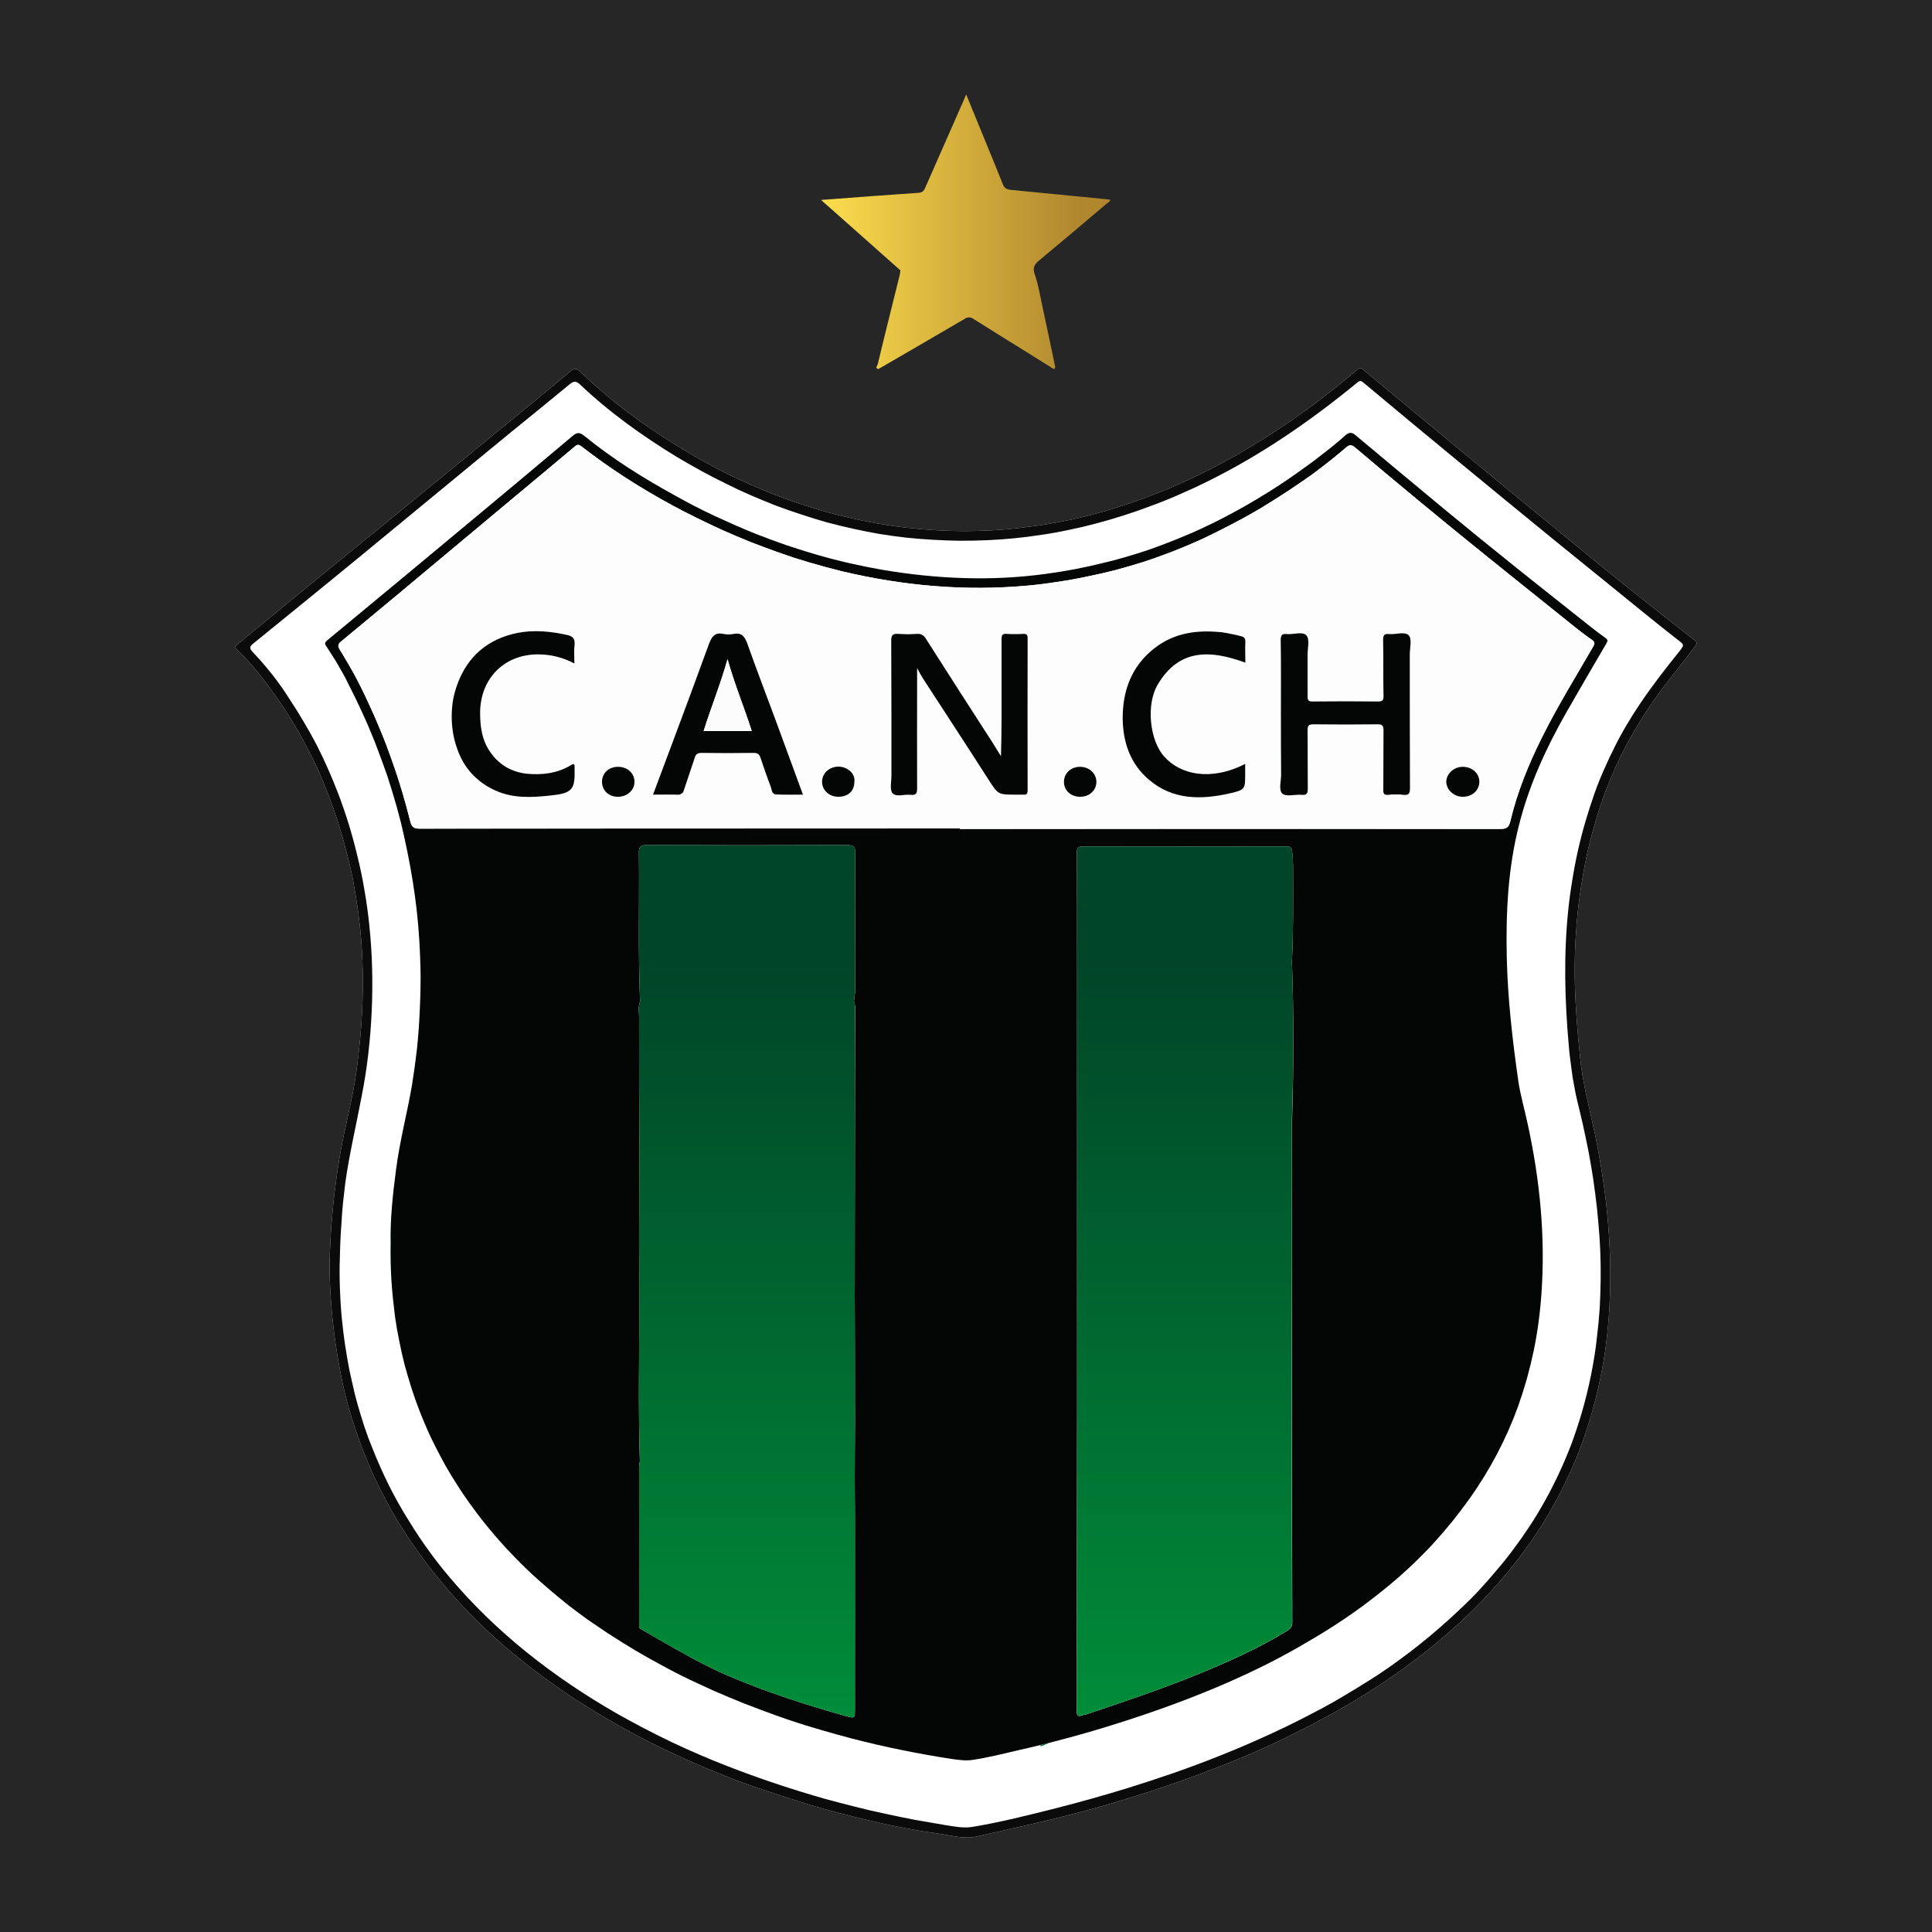 <svg xmlns="http://www.w3.org/2000/svg" viewBox="0 0 1000 1000" width="1000" height="1000"><title>escudo-chicago-svg</title><defs><linearGradient id="g1" x1="425" y1="120" x2="574.6" y2="120" gradientUnits="userSpaceOnUse"><stop offset="0" stop-color="#fcdd4d"></stop><stop offset=".9" stop-color="#b0862e"></stop></linearGradient><linearGradient id="g2" x1="541" y1="902.3" x2="541" y2="904.2" gradientUnits="userSpaceOnUse"><stop offset="0" stop-color="#004528"></stop><stop offset="1" stop-color="#00923a"></stop></linearGradient><linearGradient id="g3" x1="613.3" y1="498" x2="613.3" y2="918.1" gradientUnits="userSpaceOnUse"><stop offset="0" stop-color="#004528"></stop><stop offset="1" stop-color="#00923a"></stop></linearGradient><linearGradient id="g4" x1="386.7" y1="497.4" x2="386.7" y2="918.9" gradientUnits="userSpaceOnUse"><stop offset="0" stop-color="#004528"></stop><stop offset="1" stop-color="#00923a"></stop></linearGradient></defs><style>		.s0 { fill: #262626 } 		.s1 { fill: #ffffff } 		.s2 { fill: #0b0b0b } 		.s3 { fill: #040505 } 		.s4 { fill: url(#g1) } 		.s5 { fill: #fdfdfd } 		.s6 { fill: #00803c } 		.s7 { fill: #fcfcfc } 		.s8 { fill: url(#g2) } 		.s9 { fill: url(#g3) } 		.s10 { fill: url(#g4) } 	</style><g id="Estrellas"><path id="Layer" class="s0" d="m0 0h1000v1000h-1000z"></path><path id="Layer" class="s1" d="m170.6 654.9q0.1-7.1 0.5-14.2 0.4-7.1 1.1-14.2 0.6-7.1 1.6-14.1 0.9-7.1 2.1-14.1c2.4-14.5 6.5-28.7 8.5-43.3 3.9-28.1 4.8-56.1 0.8-84.4q-1.1-7.6-2.5-15.2-1.5-7.6-3.5-15-1.9-7.5-4.2-14.8-2.4-7.4-5.2-14.6-2.6-6.8-5.6-13.5-3.1-6.6-6.6-13.1-3.4-6.4-7.3-12.6-3.8-6.3-8.1-12.2c-5.9-8.3-12-16.2-19.4-23.2-1.2-1.2-1.3-1.7 0.1-2.9 10.2-8.3 20.3-16.8 30.5-25.1q23.8-19.5 47.8-39 25.9-21.2 51.8-42.4c14.2-11.6 28.3-23.2 42.4-34.9 2.2-1.8 3.1-1.4 5 0.4 15.2 14.6 32 27.1 50 38.2q5.2 3.2 10.4 6.2 5.3 3 10.7 5.8 5.4 2.8 10.9 5.4 5.5 2.5 11.1 4.9 7.8 3.3 15.7 6.1 8 2.8 16.1 5.2 8.1 2.3 16.3 4.1 8.2 1.9 16.5 3.2 7.9 1.3 15.8 2 8 0.8 15.9 1.1 8 0.3 15.9 0.1 8-0.2 15.9-0.9 8.4-0.8 16.7-2 8.3-1.3 16.5-3 8.1-1.8 16.2-4.1 8.1-2.3 16-5.1c24.7-8.5 47.7-20.2 69.7-34.3q6-3.8 11.9-7.9 5.9-4.1 11.7-8.4 5.7-4.3 11.3-8.8 5.6-4.4 11.1-9.1c1.1-1 1.7-0.9 2.8 0.1q32.6 27.1 65.2 54 30.9 25.5 61.9 50.8c14.7 11.9 29.6 23.6 44.5 35.3 1.6 1.2 1.2 1.9 0.1 3.3-7.7 10.5-16.3 20.3-23.5 31.2q-3.3 4.8-6.2 9.8-3 4.9-5.7 10-2.7 5.1-5.1 10.3-2.4 5.3-4.5 10.6-1.4 3.5-2.7 7.1-1.2 3.6-2.4 7.2-1.1 3.6-2.1 7.3-1.1 3.6-2 7.3-1.9 7.6-3.3 15.4-1.4 7.7-2.4 15.5-1 7.8-1.5 15.7-0.6 7.8-0.7 15.7c-0.3 16.5 1.1 32.8 2.7 49.1 1.3 13.6 4.9 26.7 7.7 39.9 6.5 31.4 9.5 62.9 7.2 95q-0.7 8.8-1.9 17.6-1.3 8.7-3.2 17.3-1.9 8.7-4.4 17.1-2.5 8.5-5.7 16.8-2.6 6.8-5.7 13.4-3 6.6-6.5 13-3.5 6.4-7.3 12.5-3.9 6.2-8.2 12.1c-16.2 22.3-35.8 41.3-57.8 57.9-22 16.7-45.9 30.2-70.8 42-13.6 6.5-27.5 12.1-41.6 17.3q-8 3-16.1 5.7-8 2.8-16.2 5.3-8.1 2.5-16.3 4.9-8.1 2.3-16.4 4.4c-16.1 4.2-32.5 7.7-48.8 11.4-6.8 1.6-13.3-0.5-19.9-1.4-19.9-2.7-39.4-7.4-58.7-12.6-10.6-2.9-21.1-6.5-31.6-9.9q-6-2-12-4.2-5.9-2.2-11.8-4.6-5.9-2.4-11.7-4.9-5.9-2.5-11.6-5.3-5.9-2.7-11.7-5.6-5.7-2.9-11.4-6-5.7-3.1-11.3-6.4-5.6-3.3-11.1-6.7-5.4-3.4-10.7-7-5.3-3.6-10.5-7.4-5.1-3.7-10.1-7.7-5-4-9.9-8.1-5.1-4.4-9.9-8.9-4.9-4.6-9.5-9.4-4.7-4.8-9.1-9.9-4.4-5-8.6-10.2-4-5-7.7-10.2-3.8-5.1-7.2-10.5-3.5-5.4-6.7-10.9-3.1-5.6-6-11.3-3.7-7.3-6.8-14.8-3.2-7.6-5.8-15.3-2.7-7.7-4.8-15.6-2.1-7.9-3.6-15.9-1.3-6.8-2.3-13.6-1-6.8-1.7-13.7-0.7-6.9-1.1-13.8-0.4-6.9-0.4-13.8z"></path><path id="Layer" fill-rule="evenodd" class="s2" d="m170.6 654.9q0.1-7.1 0.5-14.2 0.4-7.1 1.1-14.2 0.6-7.1 1.6-14.1 0.9-7.1 2.1-14.1c2.4-14.5 6.5-28.7 8.5-43.3 3.9-28.1 4.8-56.1 0.8-84.4q-1.1-7.6-2.5-15.2-1.5-7.6-3.5-15-1.9-7.5-4.2-14.8-2.4-7.4-5.2-14.6-2.6-6.8-5.6-13.5-3.1-6.6-6.6-13.1-3.4-6.4-7.3-12.6-3.8-6.3-8.1-12.2c-5.9-8.3-12-16.2-19.4-23.2-1.2-1.2-1.3-1.7 0.1-2.9 10.2-8.3 20.3-16.8 30.5-25.1q23.8-19.5 47.8-39 25.9-21.2 51.8-42.4c14.2-11.6 28.3-23.2 42.4-34.9 2.2-1.8 3.1-1.4 5 0.4 15.2 14.6 32 27.1 50 38.2q5.2 3.2 10.4 6.2 5.3 3 10.7 5.8 5.4 2.8 10.9 5.4 5.5 2.5 11.1 4.9 7.8 3.3 15.7 6.1 8 2.8 16.1 5.2 8.1 2.3 16.3 4.1 8.2 1.9 16.5 3.2 7.9 1.3 15.8 2 8 0.8 15.9 1.1 8 0.3 15.9 0.1 8-0.2 15.9-0.9 8.4-0.8 16.7-2 8.3-1.3 16.5-3 8.1-1.8 16.2-4.1 8.1-2.3 16-5.1c24.7-8.5 47.7-20.2 69.7-34.3q6-3.8 11.9-7.9 5.9-4.1 11.7-8.4 5.7-4.3 11.3-8.8 5.6-4.4 11.1-9.1c1.1-1 1.7-0.9 2.8 0.1q32.6 27.1 65.2 54 30.9 25.5 61.9 50.8c14.7 11.9 29.6 23.6 44.5 35.3 1.6 1.2 1.2 1.9 0.1 3.3-7.7 10.5-16.3 20.3-23.5 31.2q-3.3 4.8-6.2 9.8-3 4.9-5.7 10-2.7 5.1-5.1 10.3-2.4 5.3-4.5 10.6-1.4 3.5-2.7 7.1-1.2 3.6-2.4 7.2-1.1 3.6-2.1 7.3-1.1 3.6-2 7.3-1.9 7.6-3.3 15.4-1.4 7.7-2.4 15.5-1 7.8-1.5 15.7-0.6 7.8-0.7 15.7c-0.3 16.5 1.1 32.8 2.7 49.1 1.3 13.6 4.9 26.7 7.7 39.9 6.5 31.4 9.5 62.9 7.2 95q-0.7 8.8-1.9 17.6-1.3 8.7-3.2 17.3-1.9 8.7-4.4 17.1-2.5 8.5-5.7 16.8-2.6 6.8-5.7 13.4-3 6.6-6.5 13-3.5 6.4-7.3 12.5-3.9 6.2-8.2 12.1c-16.2 22.3-35.8 41.3-57.8 57.9-22 16.7-45.9 30.2-70.8 42-13.6 6.5-27.5 12.1-41.6 17.3q-8 3-16.1 5.7-8 2.8-16.2 5.3-8.1 2.5-16.3 4.9-8.1 2.3-16.4 4.4c-16.1 4.2-32.5 7.7-48.8 11.4-6.8 1.6-13.3-0.5-19.9-1.4-19.9-2.7-39.4-7.4-58.7-12.6-10.6-2.9-21.1-6.5-31.6-9.9q-6-2-12-4.2-5.9-2.2-11.8-4.6-5.9-2.4-11.7-4.9-5.9-2.5-11.6-5.3-5.9-2.7-11.7-5.6-5.7-2.9-11.4-6-5.7-3.1-11.3-6.4-5.6-3.3-11.1-6.7-5.4-3.4-10.7-7-5.3-3.6-10.5-7.4-5.1-3.7-10.1-7.7-5-4-9.9-8.1-5.1-4.4-9.9-8.9-4.9-4.6-9.5-9.4-4.7-4.8-9.1-9.9-4.4-5-8.6-10.2-4-5-7.7-10.2-3.8-5.1-7.2-10.5-3.5-5.4-6.7-10.9-3.1-5.6-6-11.3-3.7-7.3-6.8-14.8-3.2-7.6-5.8-15.3-2.7-7.7-4.8-15.6-2.1-7.9-3.6-15.9-1.3-6.8-2.3-13.6-1-6.8-1.7-13.7-0.7-6.9-1.1-13.8-0.4-6.9-0.4-13.8zm5.2 0.2q-0.1 7.7 0.3 15.3 0.3 7.7 1.2 15.4 0.8 7.6 2.1 15.2 1.2 7.6 3 15.1 1.2 5.7 2.8 11.2 1.6 5.6 3.4 11.1 1.8 5.5 4 10.8 2.1 5.4 4.5 10.7 3.3 7.4 7.2 14.7 3.9 7.2 8.3 14.1 4.3 7 9.1 13.6 4.8 6.7 10.1 13c24.8 29.7 54.9 53 88.3 72.1q6.8 3.8 13.7 7.4 6.9 3.6 14 7 7 3.3 14.2 6.4 7.1 3.1 14.4 5.9c16.6 6.5 33.5 12.1 50.7 17q7.7 2.1 15.3 4 7.7 2 15.4 3.6 7.7 1.7 15.5 3.2 7.8 1.4 15.6 2.7c4.7 0.7 9.6 1.8 14.4 1 14.6-2.4 29-6.1 43.4-9.7 12.5-3.2 25-6.7 37.3-10.5 15.7-4.9 31.3-10.2 46.5-16.3 12-4.7 23.7-9.9 35.2-15.4q6.2-3 12.3-6.2 6.1-3.1 12.1-6.5 5.9-3.4 11.8-7 5.9-3.6 11.6-7.3 5.6-3.7 11-7.7 5.4-3.9 10.6-8.1 5.3-4.2 10.3-8.6 5.1-4.4 9.9-9 5.2-4.8 10-9.9 4.8-5.2 9.3-10.6 4.6-5.3 8.8-11 4.2-5.6 8.1-11.5 4.5-6.8 8.4-13.9 4-7.2 7.4-14.6 3.4-7.4 6.3-15 2.8-7.7 5.1-15.5 1.4-4.8 2.6-9.7 1.2-4.9 2.2-9.8 1-5 1.8-10 0.8-4.9 1.3-9.9 0.9-7.4 1.4-14.7 0.4-7.4 0.5-14.8 0.1-7.4-0.2-14.8-0.3-7.4-1-14.7-0.6-7.5-1.6-14.9-0.9-7.4-2.2-14.8-1.2-7.3-2.8-14.6-1.5-7.3-3.3-14.6-1-4-1.9-8.1-0.8-4.1-1.5-8.2-0.6-4.1-1.1-8.2-0.6-4.1-0.9-8.3c-2.1-23.3-2.7-46.6-0.3-70q0.8-7.7 2.1-15.5 1.2-7.7 2.9-15.3 1.7-7.6 3.9-15.1 2.2-7.5 4.8-14.9 2.2-6.2 4.9-12.2 2.6-6 5.6-11.9 2.9-5.8 6.3-11.5 3.3-5.6 7-11c6.2-9.2 13-17.9 19.9-26.5 2.8-3.6 2.8-3.5-0.9-6.3-5.3-4.1-10.5-8.3-15.7-12.5q-24.1-19.5-48.2-39.1-25.1-20.5-50.1-41.1-24.3-20-48.3-40.1c-1.5-1.3-2.1-1.3-3.6 0-23.9 19.6-49.1 37-76.9 50.8q-7 3.5-14.2 6.6-7.1 3.2-14.5 5.9-7.3 2.8-14.8 5.2-7.5 2.4-15.1 4.4-6.8 1.8-13.7 3.2-6.9 1.5-13.9 2.5-7 1.1-14.1 1.8-7 0.7-14 1-7 0.3-14 0.3-7-0.1-14-0.5-7-0.4-13.9-1.1-7-0.8-13.9-1.9-6.8-1.2-13.6-2.7-6.8-1.5-13.6-3.3-6.7-1.9-13.3-4.1-6.6-2.1-13.2-4.6-6.6-2.6-13.1-5.4-6.5-2.8-12.8-6-6.4-3.1-12.6-6.5-6.2-3.4-12.3-7c-18.1-11-35.3-23.3-50.7-37.9-1.8-1.6-3-1.8-5-0.2-14.4 11.9-29 23.6-43.4 35.5-21.6 17.8-43.2 35.6-64.8 53.4q-27.8 22.8-55.7 45.4c-2.1 1.7-2.2 2.5-0.4 4.5q2.6 2.7 5.1 5.6 2.5 2.9 4.8 5.8 2.4 3 4.6 6.1 2.2 3.1 4.2 6.3 3.9 5.8 7.4 11.8 3.6 6 6.8 12.1 3.2 6.2 6 12.6 2.8 6.3 5.3 12.8 3.1 8.2 5.7 16.6 2.5 8.3 4.5 16.8 2.1 8.5 3.5 17.1 1.5 8.6 2.4 17.3 1.2 11.2 1.5 22.5 0.3 11.2-0.2 22.4-0.5 11.3-1.8 22.4-1.3 11.2-3.5 22.2c-2.8 14.8-6.3 29.5-8.4 44.5q-0.6 5.3-1.2 10.6-0.5 5.3-0.8 10.7-0.4 5.3-0.6 10.7-0.2 5.3-0.3 10.7z"></path><path id="Layer" fill-rule="evenodd" class="s3" d="m202.2 643.5c-0.3-11.5 1-24.8 2.8-38.2 1.9-14.7 5.7-28.9 8.2-43.4q1.5-9.3 2.6-18.8 1-9.4 1.4-18.8 0.5-9.5 0.5-19-0.1-9.4-0.7-18.9c-1.2-20.5-4.7-40.5-9.4-60.3q-1.1-4.2-2.2-8.3-1.2-4.2-2.4-8.2-1.3-4.1-2.6-8.2-1.4-4-2.9-8.1-1.7-4.6-3.5-9.3-1.9-4.6-3.8-9.2-2-4.5-4.1-9-2.1-4.5-4.4-9-1.4-2.8-2.8-5.6-1.5-2.9-3.1-5.6-1.6-2.8-3.3-5.5-1.7-2.7-3.4-5.3c-1-1.4-1.3-2 0.2-3.3q40.4-33.4 80.8-67.1 23.2-19.3 46.2-38.7c2.2-1.9 3.6-2.1 6-0.2 14.7 12 30.7 22 47.3 31.1q5 2.8 10 5.4 5.1 2.6 10.2 5 5.2 2.4 10.4 4.7 5.2 2.3 10.4 4.4 8.1 3.2 16.2 6 8.2 2.8 16.6 5.2 8.3 2.4 16.7 4.3 8.4 1.9 17 3.4c28.1 4.7 56.2 5.9 84.5 2q7.4-1 14.8-2.4 7.3-1.4 14.5-3.2 7.3-1.7 14.4-3.9 7.2-2.1 14.2-4.7 9.4-3.5 18.6-7.5 9.2-4.1 18-8.8 8.9-4.7 17.5-10 8.6-5.2 16.8-11 3.4-2.4 6.7-4.8 3.4-2.4 6.6-5 3.3-2.5 6.5-5.1 3.2-2.6 6.3-5.4c1.7-1.4 3.1-1.6 4.8-0.2q23.3 19.5 46.7 38.9 18.3 15.1 36.9 30c12.6 10.1 25.3 20.1 38 30.2q4 3.2 8.2 6.2c1 0.8 1.2 1.3 0.5 2.5-7 12-14 23.9-20.9 36-10.4 18.3-19.2 37.4-24.4 58-5.8 22.5-6.9 45.6-6.4 68.8 0.5 21.3 2.9 42.4 5.9 63.4 1.1 7.9 3.4 15.4 5 23.1 6.2 28.6 9.1 57.5 7.1 86.8q-0.5 7.5-1.5 15.1-1 7.5-2.5 14.9-1.6 7.5-3.6 14.8-2.1 7.3-4.6 14.4-2.3 6.3-5 12.4-2.7 6.1-5.8 12-3.1 5.9-6.6 11.6-3.5 5.7-7.3 11.1-4.5 6.3-9.3 12.3-4.9 6-10.1 11.7-5.3 5.7-10.9 11-5.6 5.3-11.5 10.2-4.6 3.8-9.3 7.4-4.6 3.6-9.5 7-4.8 3.4-9.8 6.6-4.9 3.2-10 6.2c-11 6.6-22.2 12.7-33.8 18.1-12.9 6.1-26 11.5-39.3 16.4q-14.1 5.2-28.4 9.7c-17.2 5.5-34.7 10.2-52.4 14.2-7.7 1.8-15.3 3.7-23.1 4.9-3.8 0.6-7.5 0-11.3-0.5-17.2-2.7-34.3-6.1-51.2-10.5q-8.1-2.1-16.2-4.5-8.1-2.3-16.1-5-7.9-2.7-15.8-5.7-7.9-2.9-15.7-6.2-8.2-3.4-16.2-7.2-8.1-3.7-15.9-7.9-7.9-4.2-15.6-8.7-7.6-4.5-15.1-9.4-5.1-3.4-10.2-6.9-5-3.6-9.9-7.4-4.8-3.8-9.5-7.8-4.7-4-9.3-8.2-5.6-5.2-10.9-10.8-5.4-5.6-10.3-11.5-5-5.9-9.5-12.1-4.6-6.2-8.7-12.7-2.8-4.4-5.4-8.9-2.5-4.5-4.9-9.2-2.4-4.6-4.5-9.3-2.1-4.8-4-9.6-2.3-5.9-4.3-12-1.9-6.1-3.6-12.2-1.6-6.2-2.8-12.4-1.3-6.2-2.2-12.5-0.6-4.8-1.1-9.5-0.5-4.8-0.8-9.6-0.3-4.8-0.4-9.6-0.1-4.8 0-9.6zm466.5-145.8c0.8-15.7 0.6-31.3 0.6-47q0-1.3 0-2.5 0-1.2-0.1-2.5-0.1-1.2-0.1-2.4-0.1-1.3-0.3-2.5c-0.3-2.3-1.1-2.7-3.1-2.7q-52.6 0.1-105.2 0c-2.2 0-3.1 0.5-3.1 3 0.1 19.1 0.1 38.2 0.1 57.4 0 26.7 0 205 0 231.7q-0.1 32.6-0.1 65.2 0 45-0.1 90c0 2.3 0.4 3.5 3 2.4 0.6-0.2 1.4-0.2 2.1-0.5 18.9-6.3 37.8-12.7 56.4-20.2 16.2-6.6 32.3-13.7 47.3-22.9 1.6-1 2.8-2.2 2.8-4.5q-0.2-54.7-0.2-109.5 0-37.9 0.1-75.8 0-37.6 0-75.1c0.8-27.2 0.9-54.4-0.1-81.6zm-337.8 92.9c0 17.2-0.1 34.4-0.1 51.5 0 10 0.1 20 0.2 30-0.1 28.1-0.7 56.2 0.2 84.3q0 0.3-0.1 0.6-0.1 0.3-0.1 0.6-0.1 0.3-0.1 0.6-0.1 0.3-0.1 0.6 0 41.7 0 83.4l0.6 0.8c3.3 1.9 6.5 3.8 9.8 5.7 11.6 6.6 23.2 13.3 35.5 18.6 19.9 8.5 40.3 15.1 61 20.9 4.8 1.3 4.8 1.3 4.8-3.8q0-49.8 0-99.6c0-6.6-0.1-13.2-0.1-19.8 0-13.2 0.2-26.4 0.1-39.5 0-18 0-36-0.1-54l0.1-80.1q0-35.2 0.1-70.4-0.1-0.3-0.1-0.7-0.1-0.3-0.1-0.7-0.1-0.3-0.2-0.7-0.1-0.3-0.2-0.6c0.2-1.9 0.6-3.8 0.6-5.6 0-23.8-0.1-47.5 0.1-71.2 0-3.4-1-4.1-4.2-4.1q-51.8 0.2-103.7 0c-3.1 0-4.2 0.7-4.1 4.1 0.3 25.6-0.5 51.2 0.6 76.8-1.1 2.7-0.5 5.6-0.5 8.3 0 21.3 0.1 42.7 0.1 64zm166-161.8v0.2q139.8 0 279.7 0c2.9 0 4.3-0.5 5.1-3.6 3.6-15.3 9.5-29.8 16.5-43.8 8-16.1 17.5-31.4 26.5-47 1-1.9 0.7-2.5-0.8-3.5-2.9-2-5.7-4.2-8.5-6.4q-22.5-18-45-36.1-34.8-28-69-57c-1.8-1.6-3-1.5-4.7 0.1q-2.9 2.5-5.9 4.9-3 2.4-6 4.7-3 2.4-6.1 4.6-3.2 2.2-6.3 4.4-5 3.4-10.1 6.7-5.1 3.2-10.2 6.3-5.2 3.1-10.5 5.9-5.4 2.9-10.8 5.6-4.7 2.4-9.4 4.6-4.8 2.1-9.7 4.1-4.8 2-9.8 3.8-4.9 1.9-9.9 3.5-7.3 2.3-14.7 4.3-7.5 1.9-15 3.4-7.5 1.6-15.1 2.7-7.6 1.2-15.2 1.9c-32.5 3-64.5 0.1-96.2-7.4q-4.3-1.1-8.5-2.2-4.3-1.2-8.5-2.4-4.3-1.3-8.4-2.6-4.2-1.4-8.4-2.9-7-2.5-13.9-5.2-6.9-2.8-13.7-5.8-6.8-3.1-13.5-6.4-6.7-3.2-13.2-6.8-6.1-3.3-12.1-6.8-6-3.6-11.9-7.4-5.8-3.8-11.5-7.8-5.7-4-11.2-8.3c-1.2-1-2.1-1.2-3.4-0.1q-15.6 13.2-31.3 26.2-30.6 25.6-61.1 51.1c-9.4 7.8-18.9 15.6-28.2 23.4-1.4 1.1-2.7 2.1-1.1 4.5q2 3.3 3.9 6.6 2 3.3 3.8 6.7 1.8 3.3 3.5 6.8 1.7 3.4 3.3 6.9 3.5 7.4 6.7 15.1 3.1 7.6 5.8 15.4 2.8 7.8 5.2 15.7 2.3 7.9 4.3 15.9c0.7 2.7 1.8 3.6 4.7 3.6q139.9-0.2 279.8-0.1z"></path><path id="Layer" class="s4" d="m574.6 103.3c-0.1 1.2-1.1 1.5-1.8 2.1-11.5 9.8-23 19.5-34.7 29.2-2.2 1.8-3.6 3.5-2.8 6.5 2.3 6.5 3.3 13.4 4.8 20.1 2.1 9.6 4.1 19.3 6.1 28.9-0.5 1-0.5 1.1-1.3 0.6q-6.7-4.2-13.4-8.4c-9.2-5.7-18.4-11.4-27.6-17.2q-0.5-0.4-1.1-0.6-0.6-0.2-1.2-0.2-0.7 0-1.3 0.2-0.6 0.2-1.1 0.6c-14.8 8.7-29.7 17.3-44.5 25.9-2.1-0.4-0.5-1.8-0.4-2.4 3.7-15.5 7.6-30.9 11.4-46.3q0.1-0.3 0.1-0.6 0.1-0.3 0.1-0.6 0-0.3 0.1-0.6 0-0.3 0-0.6l-41-36.4c17.2-1.3 33.8-2.6 50.4-3.7 2.3-0.1 3-1.4 3.7-3.1q9.9-22.5 19.8-45c0.3-0.8 0.6-1.4 1.2-2.8 3.8 9.3 7.4 18 10.9 26.6 2.7 6.6 5.4 13.1 8 19.7 0.8 2.2 2.1 2.9 4.4 3.1 16.1 1.5 32.1 3.2 48.2 4.7 1 0.2 2 0.2 3 0.3z"></path><path id="Layer" fill-rule="evenodd" class="s5" d="m496.9 428.8q-139.9 0-279.8 0.1c-3 0-4-0.9-4.7-3.6q-2-8-4.4-15.9-2.3-7.9-5.1-15.7-2.7-7.8-5.9-15.4-3.1-7.7-6.6-15.1-1.6-3.5-3.3-6.9-1.7-3.5-3.5-6.8-1.9-3.4-3.8-6.7-1.9-3.3-4-6.6c-1.5-2.4-0.3-3.4 1.1-4.5 9.4-7.8 18.9-15.6 28.2-23.4q30.6-25.5 61.2-51.1 15.7-13.1 31.4-26.2c1.3-1.1 2.1-0.9 3.3 0.1q5.5 4.2 11.2 8.3 5.7 4 11.5 7.8 5.9 3.8 11.9 7.3 6 3.6 12.1 6.9 6.5 3.5 13.2 6.8 6.7 3.3 13.5 6.4 6.8 3 13.7 5.8 6.9 2.7 13.9 5.2 4.2 1.5 8.3 2.9 4.2 1.3 8.5 2.6 4.2 1.2 8.5 2.4 4.2 1.1 8.5 2.2c31.7 7.5 63.6 10.4 96.2 7.4q7.6-0.7 15.2-1.9 7.6-1.1 15.1-2.7 7.5-1.5 14.9-3.4 7.5-2 14.8-4.3 5-1.6 9.9-3.4 4.9-1.8 9.8-3.8 4.8-2 9.6-4.2 4.8-2.2 9.4-4.5 5.4-2.7 10.8-5.6 5.3-2.9 10.5-5.9 5.1-3.1 10.2-6.4 5.1-3.2 10.1-6.7 3.1-2.1 6.3-4.3 3.1-2.3 6.1-4.6 3-2.3 6-4.8 3-2.4 5.9-4.9c1.7-1.5 2.9-1.6 4.7-0.1q34.2 28.9 69 57 22.5 18.1 45 36.2c2.8 2.2 5.6 4.3 8.5 6.3 1.5 1.1 1.8 1.7 0.8 3.5-9 15.6-18.5 30.9-26.5 47-7 14-12.9 28.6-16.5 43.8-0.8 3.1-2.2 3.7-5.1 3.7q-139.9-0.2-279.7 0zm21.2-37.4c-1.5-2.5-3-5-4.6-7.4q-17.1-26.7-34.3-53.4c-1.1-1.7-2.3-2.7-4.5-2.5q-1.2 0-2.5 0.1-1.2 0-2.4 0-1.3 0-2.5 0-1.3-0.1-2.5-0.1c-2.8-0.2-3.6 0.6-3.5 3.4 0.1 23.3 0 46.6 0 69.8 0 3.2-1 7.4 0.6 9.3 1.9 2.1 6.2 0.3 9.5 0.7 2.6 0.3 3.3-0.6 3.2-3.3-0.1-18.5 0-37.1 0-55.6v-6.7c1.3 2.3 2.1 4 3.1 5.5 11.3 17.5 22.7 34.9 33.9 52.3 4.9 7.7 4.8 7.7 14 7.7q0.5 0 1 0 0.5 0 1 0 0.5 0 0.9 0 0.5 0 1 0c2 0.3 2.3-0.6 2.3-2.4q0-39.2 0-78.3c0-1.8-0.4-2.5-2.3-2.5q-1.1 0.1-2.1 0.2-1.1 0-2.2 0-1 0-2.1 0-1.1-0.1-2.1-0.2c-2.4-0.1-2.7 0.8-2.7 2.9 0.1 13.4 0 26.9 0 40.3 0.1 6.7 0 13.4-0.2 20.2zm144.9-22c0 10.4 0 20.8 0 31.2 0 3.5-1.5 8.1 0.7 10.1 2 1.7 6.5 0.3 9.9 0.6 2.9 0.3 3.2-1 3.2-3.4-0.1-10 0-20.1-0.1-30.1 0-2.3 0.6-3 2.9-3q16.7 0.2 33.3 0c2.6 0 3.1 0.8 3 3.2-0.1 10.2 0 20.3-0.1 30.5 0 2.1 0.4 3 2.7 2.8q1-0.1 2-0.2 0.9 0 1.9 0 1 0 1.9 0 1 0.1 2 0.2c2.9 0.3 3.4-0.8 3.4-3.5-0.1-23-0.1-46.1-0.1-69.1 0-3.4 1.2-8-0.5-9.9-2-2.2-6.7-0.4-10.2-0.7-2.4-0.3-3.1 0.5-3.1 3 0.2 9.7 0 19.4 0.1 29.1 0 2.1-0.4 2.8-2.7 2.8q-17-0.2-34 0c-2.1 0-2.6-0.7-2.6-2.6 0.1-7.2 0.1-14.4 0-21.6 0-3.5 1.2-8-0.5-10-2-2.2-6.7-0.4-10.1-0.7-2.5-0.3-3.2 0.5-3.2 3 0.3 12.8 0.2 25.5 0.2 38.3zm-325 41.8c4.4 0 8.4-0.1 12.4 0.1q0.6 0.1 1.2 0 0.6-0.1 1.1-0.5 0.5-0.3 0.9-0.8 0.3-0.5 0.4-1.1c1.8-5.6 3.8-11.1 5.6-16.7 0.6-1.9 1.5-2.5 3.5-2.5q13.5 0.2 27 0c2 0 3 0.6 3.5 2.4 1.7 5 3.4 10 5.3 15 0.6 1.5 0.5 4 2.7 4.1 4.6 0.2 9.2 0.1 14 0.1-5-13.5-9.7-26.5-14.5-39.5-4.8-13-9.7-25.8-14.3-38.7-1.3-3.4-2.7-5.8-6.9-5q-0.7 0.1-1.4 0.2-0.7 0.1-1.4 0.1-0.7 0-1.5-0.1-0.7-0.1-1.4-0.2c-4.3-0.9-5.9 1.5-7.2 5.1-6.3 17.4-12.8 34.8-19.3 52.2-3.1 8.4-6.3 16.9-9.7 25.8zm-40.7-67.8q0 0 0 0 0 0 0 0zm0.1-9.8c0.4-3-1.1-4.3-3.7-4.9-8.5-1.9-17.2-2.8-25.9-1.1-15.2 3-25.7 12-31 26.4q-1.5 4-2.3 8.3-0.8 4.2-0.8 8.5 0 4.3 0.8 8.6 0.7 4.2 2.2 8.3 1.1 3.5 3.1 6.7 1.9 3.3 4.4 6.1 2.5 2.7 5.6 4.9 3 2.2 6.5 3.7c9.1 4.2 18.6 3.7 28.1 2.7 11.9-1.3 13.2-3.1 12.9-14q0-0.1 0-0.2 0-0.1 0-0.2 0-0.1 0-0.2 0 0 0-0.1c0.2-1.6-0.4-2-1.8-1.2-7 4.4-14.8 5.3-22.8 4.5q-2.7-0.2-5.3-1-2.7-0.8-5.1-2.1-2.4-1.4-4.4-3.2-2-1.8-3.6-4.1c-4.8-6.3-5.9-13.6-5.8-21.3 0.2-17.6 12.4-30 30-30q2.4 0 4.9 0.3 2.4 0.3 4.8 0.9 2.4 0.6 4.7 1.4 2.2 0.9 4.4 2.1c0-3.7-0.3-6.8 0.1-9.8zm347.1 61.8c-17.9 9-33.6 5.5-42-4-7.4-8.3-9.4-26.8-3.3-37.1 11.1-19 27.5-18 45.3-11.5 0-3.7-0.1-7.3 0-11 0.1-1.7-0.8-2.3-2.1-2.6q-1.2-0.3-2.4-0.6-1.2-0.3-2.5-0.5-1.2-0.3-2.4-0.5-1.2-0.2-2.4-0.4c-12.8-1.5-24.9 0-35.4 8.4-11.6 9.2-16.3 21.6-16.2 36 0.1 12.3 3.7 23.4 13.5 31.7 12.5 10.8 27.2 10.5 42.1 7.2 7.9-1.8 7.8-2.3 7.8-10.2zm-324.8 17c4.8 0 8.7-3.5 8.7-7.8 0-4.3-3.6-7.7-8.3-7.8-4.8-0.1-8.5 3.2-8.5 7.8-0.1 4.4 3.5 7.8 8.1 7.8zm239.5 0c4.7-0.1 8.3-3.5 8.2-7.8 0-4.6-3.7-7.9-8.6-7.8-4.9 0.2-8.3 3.6-8.1 8 0.1 4.4 3.8 7.7 8.5 7.6zm197.9-15.5c-4.5 0-8.4 3.5-8.5 7.6-0.2 4.2 4 8 8.6 7.9 4.8 0 8.4-3.3 8.5-7.7 0.1-4.4-3.7-7.8-8.6-7.8zm-315 7.9c0.7-4.3-3.7-8-8.3-7.9-4.5 0.1-8.3 3.3-8.4 7.6-0.1 4.4 3.8 8 8.6 7.9 5 0 8.1-2.9 8.1-7.6z"></path><path id="Layer" class="s6" d="m330.8 842.2l0.6 0.8z"></path><path id="Layer" class="s3" d="m518.1 391.4c0.2-6.7 0.3-13.4 0.3-20.1q0-20.2 0-40.4c0-2 0.3-3 2.7-2.8q1 0.1 2.1 0.1 1 0 2.1 0 1.1 0 2.1 0 1.1 0 2.2-0.1c1.9-0.1 2.3 0.6 2.3 2.4q-0.1 39.2 0 78.4c0 1.7-0.3 2.6-2.3 2.4q-0.5 0-1 0-0.5 0-0.9 0-0.5 0-1 0-0.5 0-1 0c-9.2 0-9.1-0.1-14-7.7-11.2-17.5-22.6-34.9-33.9-52.3-1-1.6-1.9-3.2-3.1-5.5v6.7c0 18.5-0.1 37 0 55.6 0 2.6-0.6 3.6-3.3 3.3-3.2-0.4-7.5 1.3-9.4-0.8-1.6-1.8-0.6-6-0.6-9.2 0-23.3 0-46.6-0.1-69.8 0-2.9 0.8-3.7 3.6-3.5q1.2 0.1 2.5 0.1 1.2 0.1 2.4 0.1 1.3 0 2.5-0.1 1.2 0 2.5-0.1c2.2-0.1 3.4 0.8 4.5 2.6q17 26.7 34.2 53.3c1.6 2.5 3.1 5 4.6 7.4z"></path><path id="Layer" class="s3" d="m663 369.4c0-12.7 0.1-25.5-0.1-38.2 0-2.6 0.8-3.3 3.2-3 3.5 0.3 8.2-1.5 10.1 0.7 1.8 2 0.6 6.5 0.6 10 0 7.2 0 14.4 0 21.6 0 2 0.5 2.6 2.5 2.6q17-0.2 34 0c2.3 0 2.8-0.7 2.8-2.8-0.2-9.7 0-19.4-0.2-29.1 0-2.5 0.7-3.3 3.2-3 3.4 0.3 8.1-1.5 10.1 0.7 1.7 1.9 0.5 6.5 0.5 9.9 0 23 0 46.1 0.1 69.1 0 2.7-0.5 3.8-3.4 3.5q-1-0.1-1.9-0.2-1 0-2 0-1 0-1.9 0-1 0.1-2 0.2c-2.3 0.2-2.7-0.7-2.6-2.8 0.1-10.2 0-20.3 0.1-30.5 0-2.4-0.5-3.2-3-3.2q-16.7 0.2-33.3 0c-2.4 0-3 0.7-3 3 0.1 10 0 20.1 0.1 30.1 0 2.5-0.3 3.7-3.2 3.4-3.3-0.3-8 1.1-9.9-0.6-2.2-2-0.6-6.6-0.7-10.1-0.1-10.5-0.1-20.9-0.1-31.2z"></path><path id="Layer" fill-rule="evenodd" class="s3" d="m338 411.3c3.4-9 6.5-17.4 9.7-25.9 6.5-17.4 13-34.8 19.3-52.2 1.4-3.6 2.9-6 7.3-5.1q0.6 0.1 1.4 0.2 0.7 0.1 1.4 0.1 0.7 0 1.4-0.1 0.7-0.1 1.4-0.2c4.2-0.8 5.6 1.6 6.9 5 4.6 12.9 9.5 25.8 14.3 38.7 4.7 12.9 9.6 26 14.5 39.5-4.8 0-9.4 0.1-14-0.1-2.2-0.1-2.1-2.6-2.7-4.1-1.9-4.9-3.6-9.9-5.3-15-0.6-1.8-1.6-2.4-3.5-2.4q-13.5 0.2-27 0c-2 0-3 0.6-3.5 2.5-1.8 5.6-3.8 11.1-5.6 16.7q-0.1 0.6-0.4 1.1-0.4 0.5-0.9 0.8-0.5 0.4-1.1 0.5-0.6 0.1-1.2 0c-3.9-0.1-7.9 0-12.4 0zm38.5-70c-3.5 12.7-8.4 24.7-12.3 37.1h24.9c-4-12.6-9-24.5-12.5-37.2z"></path><path id="Layer" class="s3" d="m297.3 343.4q-2.1-1.1-4.4-2-2.3-0.9-4.7-1.5-2.3-0.6-4.8-0.9-2.4-0.3-4.9-0.3c-17.5 0-29.8 12.4-30 30 0 7.7 1 15 5.8 21.3q1.6 2.3 3.7 4.1 2 1.8 4.4 3.2 2.4 1.3 5 2.1 2.6 0.8 5.4 1.1c8 0.7 15.7-0.2 22.8-4.5 1.4-0.9 1.9-0.5 1.8 1.1q0 0.1 0 0.2 0 0 0 0.1 0 0.1 0 0.2 0 0.1 0 0.2c0.3 11-1.1 12.8-12.9 14-9.5 1-19.1 1.5-28.2-2.7q-3.4-1.5-6.5-3.7-3-2.2-5.6-4.9-2.5-2.8-4.4-6-1.9-3.3-3.1-6.8-1.5-4.1-2.2-8.3-0.7-4.3-0.7-8.6 0-4.3 0.7-8.5 0.8-4.3 2.3-8.3c5.3-14.4 15.8-23.3 31-26.4 8.7-1.7 17.4-0.8 25.9 1.1 2.6 0.6 4 1.8 3.7 4.9-0.4 3.1-0.1 6.1-0.1 9.9z"></path><path id="Layer" class="s3" d="m644.5 395.4v5c0 7.9 0.1 8.4-7.8 10.2-14.9 3.4-29.6 3.6-42.1-7.1-9.7-8.3-13.4-19.5-13.5-31.8 0-14.3 4.6-26.8 16.2-36 10.5-8.3 22.6-9.8 35.4-8.4q1.2 0.2 2.4 0.4 1.3 0.2 2.5 0.5 1.2 0.2 2.4 0.5 1.2 0.3 2.4 0.6c1.3 0.3 2.2 0.9 2.2 2.7-0.2 3.6 0 7.2 0 11-17.9-6.6-34.3-7.5-45.4 11.4-6.1 10.3-4.1 28.8 3.3 37.1 8.4 9.5 24.1 13 42 3.9z"></path><path id="Layer" class="s3" d="m319.7 412.4c-4.6 0-8.1-3.3-8.1-7.7 0-4.6 3.6-7.9 8.5-7.8 4.8 0.1 8.3 3.4 8.3 7.7 0.1 4.4-3.9 7.9-8.7 7.8z"></path><path id="Layer" class="s3" d="m559.2 412.4c-4.7 0.1-8.4-3.1-8.5-7.5-0.1-4.4 3.3-7.9 8.1-8 4.8-0.1 8.6 3.2 8.7 7.8 0 4.3-3.6 7.7-8.3 7.7z"></path><path id="Layer" class="s3" d="m757.1 396.9c4.9 0 8.7 3.4 8.6 7.9-0.1 4.3-3.7 7.6-8.5 7.6-4.6 0.1-8.7-3.7-8.6-7.9 0.1-4.1 4-7.6 8.5-7.6z"></path><path id="Layer" class="s3" d="m442.2 404.8c0 4.6-3.2 7.6-8.2 7.6-4.8 0.1-8.6-3.5-8.5-7.9 0.1-4.3 3.7-7.6 8.4-7.7 4.7 0 9 3.6 8.3 8z"></path><path id="Layer" class="s7" d="m376.6 341.3c3.5 12.6 8.5 24.5 12.5 37.1h-24.9c3.8-12.4 8.8-24.4 12.4-37.2z"></path><path id="Layer" class="s8" d="m543.3 902l-4.7 2v-0.8z"></path><path id="Layer" class="s9" d="m557.3 885.4q0.1-45 0.1-90 0-32.6 0.1-65.2 0-40 0-80v-74.5-77.2c0-19.2 0-38.3-0.1-57.4 0-2.5 0.9-3 3.1-3q52.6 0.1 105.2 0c2 0 2.8 0.4 3.1 2.7q0.2 1.2 0.3 2.5 0.1 1.2 0.1 2.4 0.1 1.3 0.1 2.5 0 1.2 0 2.5c0 15.7 0.2 31.3-0.6 47 1 27.2 0.9 54.4 0 81.5q0 37.6 0 75.2-0.1 37.9-0.1 75.8 0 54.8 0.2 109.5c0 2.3-1.2 3.5-2.8 4.5-15 9.2-31.1 16.3-47.3 22.9-18.5 7.5-37.5 13.9-56.4 20.2-0.7 0.2-1.4 0.3-2.1 0.5-2.5 1.1-2.9-0.1-2.9-2.4z"></path><path id="Layer" class="s10" d="m442.7 441.5c-0.2 23.7-0.1 47.4-0.1 71.1 0 1.9-0.4 3.8-0.6 5.7q0.1 0.3 0.2 0.6 0.1 0.4 0.2 0.7 0 0.4 0.1 0.7 0 0.4 0 0.7 0 35.2 0 70.3l-0.1 80.2c0 18 0.1 36 0.1 54 0 13.1-0.1 26.3-0.1 39.5 0 6.6 0.1 13.2 0.1 19.8q0 49.8 0 99.6c0 5.1 0 5.1-4.8 3.8-20.7-5.8-41.2-12.4-61-20.9-12.3-5.3-23.9-12-35.6-18.6-3.2-1.9-6.4-3.8-9.7-5.7l-0.6-0.8q0-41.7 0-83.4 0-0.3 0.1-0.6 0-0.3 0.1-0.6 0-0.3 0.1-0.6 0.1-0.3 0.1-0.6c-0.9-28.1-0.3-56.2-0.3-84.3 0-10-0.1-20-0.1-30 0-17.1 0.1-34.3 0.1-51.5-0.1-21.3-0.1-42.6-0.1-64 0.1-2.8-0.6-5.6 0.5-8.4-1.1-25.5-0.2-51.1-0.6-76.7 0-3.4 1-4.1 4.2-4.1q51.8 0.2 103.7 0c3.1 0 4.2 0.7 4.1 4.1z"></path></g></svg>